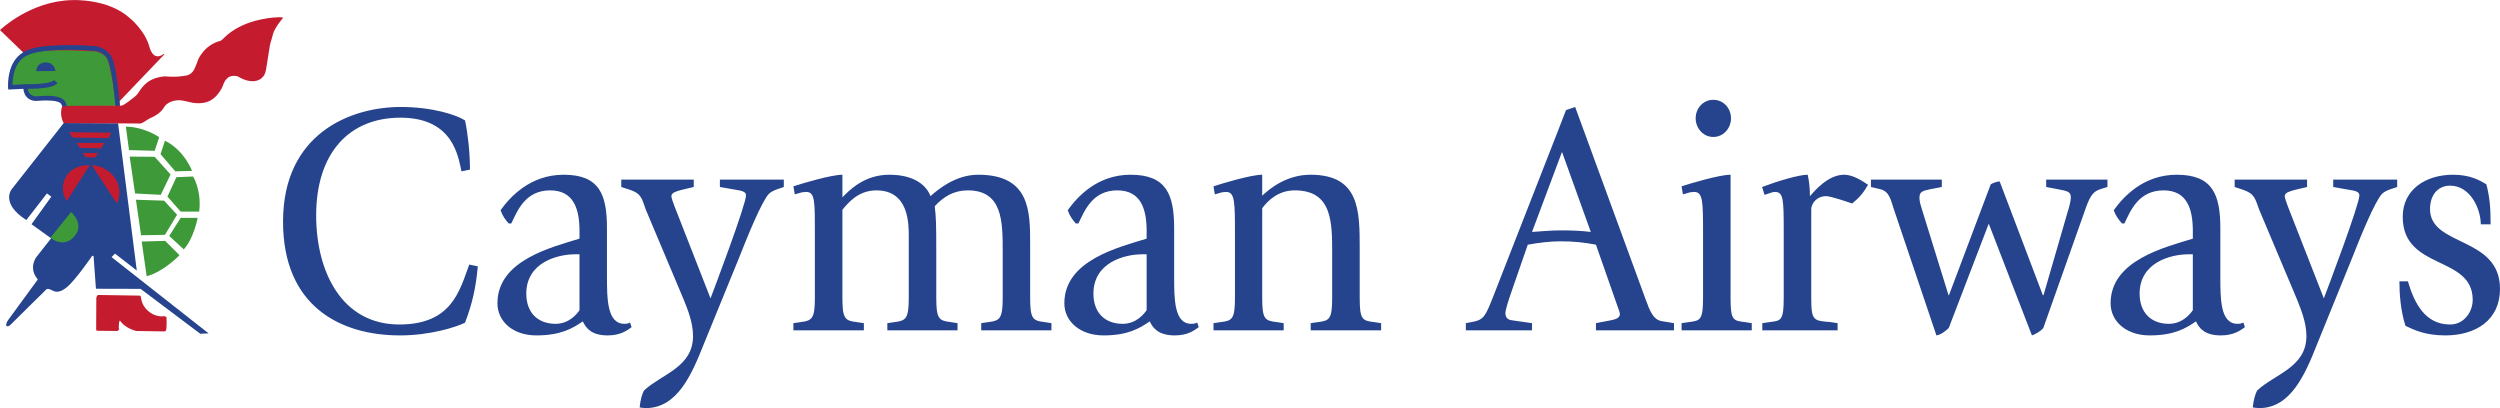 <?xml version="1.0" encoding="UTF-8"?>
<svg xmlns="http://www.w3.org/2000/svg" xmlns:xlink="http://www.w3.org/1999/xlink" width="176pt" height="28.73pt" viewBox="0 0 176 28.73" version="1.1">
<defs>
<clipPath id="clip1">
  <path d="M 19 7 L 176 7 L 176 28.73 L 19 28.73 Z M 19 7 "/>
</clipPath>
</defs>
<g id="surface1">
<g clip-path="url(#clip1)" clip-rule="nonzero">
<path style=" stroke:none;fill-rule:nonzero;fill:rgb(14.839%,26.865%,55.351%);fill-opacity:1;" d="M 154.078 17.902 L 154.375 17.902 L 154.375 21.836 C 154.223 22.066 153.664 22.797 152.691 22.797 C 151.43 22.797 150.629 22 150.629 20.672 C 150.629 18.48 152.809 17.902 154.078 17.902 Z M 80.422 17.902 L 80.723 17.902 L 80.723 21.836 C 80.566 22.066 80.016 22.797 79.039 22.797 C 77.773 22.797 76.977 22 76.977 20.672 C 76.977 18.48 79.156 17.902 80.422 17.902 Z M 40.496 17.902 L 40.797 17.902 L 40.797 21.836 C 40.645 22.066 40.09 22.797 39.113 22.797 C 37.848 22.797 37.051 22 37.051 20.672 C 37.051 18.48 39.234 17.902 40.496 17.902 Z M 157.32 12.645 L 157.32 13.164 L 157.887 13.352 C 158.75 13.637 158.762 14.004 159.051 14.77 L 161.711 21.082 C 161.996 21.809 162.371 22.703 162.371 23.66 C 162.371 25.848 160.168 26.328 158.926 27.469 C 158.773 27.68 158.641 28.195 158.594 28.684 C 158.75 28.703 158.895 28.73 159.051 28.73 C 161.266 28.73 162.285 26.352 163.125 24.227 L 165.535 18.297 C 166.156 16.711 167.184 14.188 167.691 13.652 C 167.844 13.492 168.094 13.395 168.289 13.32 L 168.762 13.164 L 168.762 12.645 L 164.258 12.645 L 164.258 13.164 L 165.422 13.371 C 165.688 13.414 166.102 13.465 166.102 13.746 C 166.102 14.398 163.863 20.324 163.598 21.004 L 161.062 14.52 C 160.957 14.242 160.844 13.906 160.844 13.809 C 160.844 13.555 161.223 13.461 161.551 13.371 L 162.418 13.164 L 162.418 12.645 Z M 131.715 12.645 L 131.715 13.164 L 132.375 13.32 C 133.016 13.488 133.094 14.031 133.336 14.754 L 136.324 23.613 C 136.637 23.566 136.969 23.309 137.191 23.094 L 140.008 15.746 L 143.047 23.613 C 143.246 23.547 143.625 23.355 143.848 23.094 L 146.711 15.008 C 147.09 13.914 147.262 13.512 147.859 13.32 L 148.363 13.164 L 148.363 12.645 L 144.051 12.645 L 144.051 13.164 L 144.793 13.305 C 145.547 13.445 145.785 13.492 145.785 13.891 C 145.785 14.219 145.613 14.766 145.547 14.973 L 143.863 20.781 L 143.816 20.781 L 140.777 12.773 C 140.598 12.773 140.301 12.883 140.148 12.977 L 137.207 20.781 L 137.176 20.781 L 135.285 14.676 C 135.223 14.465 135.129 14.191 135.129 13.938 C 135.129 13.516 135.301 13.438 135.898 13.32 L 136.703 13.164 L 136.703 12.645 Z M 43.738 12.645 L 43.738 13.164 L 44.32 13.352 C 45.188 13.637 45.184 14.004 45.469 14.77 L 48.129 21.082 C 48.418 21.809 48.789 22.703 48.789 23.66 C 48.789 25.848 46.605 26.328 45.359 27.469 C 45.207 27.68 45.074 28.195 45.031 28.684 C 45.188 28.703 45.316 28.73 45.469 28.73 C 47.688 28.73 48.703 26.352 49.547 24.227 L 51.969 18.297 C 52.594 16.711 53.617 14.188 54.125 13.652 C 54.281 13.492 54.523 13.395 54.723 13.32 L 55.18 13.164 L 55.18 12.645 L 50.68 12.645 L 50.68 13.164 L 51.859 13.371 C 52.125 13.418 52.52 13.465 52.52 13.746 C 52.52 14.398 50.285 20.324 50.02 21.004 L 47.484 14.52 C 47.371 14.242 47.266 13.906 47.266 13.809 C 47.266 13.555 47.641 13.461 47.973 13.371 L 48.84 13.164 L 48.84 12.645 Z M 172.695 12.301 C 170.766 12.301 169.152 13.348 169.152 15.258 C 169.152 19.062 174.078 17.941 174.078 21.113 C 174.078 21.934 173.488 22.844 172.488 22.844 C 170.715 22.844 169.961 21.324 169.516 19.805 L 168.918 19.805 C 168.918 20.719 169.008 21.887 169.344 22.938 C 169.938 23.219 170.719 23.613 172.16 23.613 C 174.266 23.613 176 22.555 176 20.34 C 176 16.613 171.074 17.379 171.074 14.723 C 171.074 13.699 171.648 13.07 172.488 13.07 C 173.934 13.07 174.648 14.742 174.648 15.793 L 175.34 15.793 C 175.34 14.559 175.262 13.816 175.039 12.977 C 174.551 12.676 173.871 12.301 172.695 12.301 Z M 153.242 12.301 C 150.891 12.301 149.473 13.867 148.805 14.801 C 148.961 15.223 149.145 15.449 149.387 15.73 L 149.559 15.73 C 149.977 14.867 150.539 13.402 152.316 13.402 C 153.98 13.402 154.375 14.727 154.375 16.266 L 154.375 16.801 C 152.426 17.406 148.586 18.32 148.586 21.348 C 148.586 22.633 149.695 23.613 151.34 23.613 C 153.066 23.613 153.887 23.109 154.598 22.625 C 154.816 23.109 155.215 23.613 156.344 23.613 C 157.273 23.613 157.754 23.242 158.043 23.031 L 157.934 22.703 C 157.844 22.75 157.746 22.797 157.523 22.797 C 156.301 22.797 156.312 21.043 156.312 19.414 L 156.312 16.074 C 156.312 13.695 155.77 12.301 153.242 12.301 Z M 127.262 12.301 C 126.641 12.301 125.156 12.746 124.051 13.164 L 124.223 13.715 L 124.426 13.652 C 124.602 13.605 124.77 13.512 124.945 13.512 C 125.566 13.512 125.574 14.02 125.574 16.422 L 125.574 20.969 C 125.574 22.582 125.379 22.578 124.602 22.672 L 124.066 22.75 L 124.066 23.254 L 129.367 23.254 L 129.367 22.75 L 128.848 22.672 C 127.672 22.578 127.512 22.582 127.512 20.969 L 127.512 14.723 C 127.512 14.375 127.855 13.809 128.566 13.809 C 128.875 13.809 130.082 14.215 130.391 14.328 C 130.902 13.91 131.199 13.566 131.508 13.008 C 131.223 12.82 130.512 12.301 129.824 12.301 C 128.695 12.301 127.746 13.438 127.418 13.809 C 127.418 13.18 127.352 12.699 127.262 12.301 Z M 121.832 12.301 C 121.051 12.301 119.027 12.906 118.383 13.117 L 118.477 13.684 L 118.965 13.543 C 119.012 13.543 119.152 13.512 119.266 13.512 C 119.887 13.512 119.895 14.168 119.895 16.453 L 119.895 20.969 C 119.895 22.531 119.695 22.578 118.918 22.672 L 118.383 22.75 L 118.383 23.254 L 123.324 23.254 L 123.324 22.75 L 122.82 22.672 C 122.004 22.578 121.832 22.531 121.832 20.969 Z M 88.859 12.301 C 88.082 12.301 86.07 12.906 85.43 13.117 L 85.523 13.684 L 86.012 13.543 C 86.055 13.543 86.199 13.512 86.309 13.512 C 86.93 13.512 86.941 14.168 86.941 16.453 L 86.941 20.969 C 86.941 22.465 86.738 22.578 85.965 22.672 L 85.43 22.75 L 85.43 23.254 L 90.371 23.254 L 90.371 22.75 L 89.867 22.672 C 89.047 22.578 88.859 22.465 88.859 20.969 L 88.859 14.66 C 89.258 14.125 89.98 13.402 91.156 13.402 C 93.797 13.402 93.785 15.66 93.785 17.855 L 93.785 20.969 C 93.785 22.465 93.586 22.578 92.809 22.672 L 92.273 22.75 L 92.273 23.254 L 97.23 23.254 L 97.23 22.75 L 96.711 22.672 C 95.891 22.578 95.723 22.465 95.723 20.969 L 95.723 17.508 C 95.723 14.824 95.719 12.301 92.258 12.301 C 90.57 12.301 89.371 13.289 88.859 13.777 Z M 79.59 12.301 C 77.238 12.301 75.832 13.867 75.168 14.801 C 75.32 15.223 75.492 15.449 75.734 15.73 L 75.922 15.73 C 76.344 14.867 76.887 13.402 78.66 13.402 C 80.324 13.402 80.723 14.727 80.723 16.266 L 80.723 16.801 C 78.77 17.406 74.93 18.32 74.93 21.348 C 74.93 22.633 76.043 23.613 77.688 23.613 C 79.414 23.613 80.23 23.109 80.945 22.625 C 81.164 23.109 81.574 23.613 82.707 23.613 C 83.637 23.613 84.102 23.242 84.391 23.031 L 84.281 22.703 C 84.191 22.75 84.094 22.797 83.871 22.797 C 82.652 22.797 82.66 21.043 82.66 19.414 L 82.66 16.074 C 82.66 13.695 82.117 12.301 79.59 12.301 Z M 59.305 12.301 C 58.527 12.301 56.5 12.906 55.855 13.117 L 55.953 13.684 L 56.441 13.543 C 56.484 13.543 56.645 13.512 56.754 13.512 C 57.379 13.512 57.367 14.168 57.367 16.453 L 57.367 20.969 C 57.367 22.418 57.168 22.578 56.391 22.672 L 55.855 22.75 L 55.855 23.254 L 60.816 23.254 L 60.816 22.75 L 60.293 22.672 C 59.477 22.578 59.305 22.418 59.305 20.969 L 59.305 14.77 C 59.637 14.375 60.363 13.402 61.695 13.402 C 63.98 13.402 63.977 15.734 63.977 16.641 L 63.977 20.969 C 63.977 22.418 63.777 22.578 63.004 22.672 L 62.469 22.75 L 62.469 23.254 L 67.41 23.254 L 67.41 22.75 L 66.906 22.672 C 66.086 22.578 65.914 22.418 65.914 20.969 L 65.914 17.684 C 65.914 15.695 65.895 15.266 65.805 14.52 C 66.426 13.848 67.137 13.402 68.133 13.402 C 70.594 13.402 70.59 15.609 70.59 17.727 L 70.59 20.969 C 70.59 22.418 70.391 22.578 69.613 22.672 L 69.078 22.75 L 69.078 23.254 L 74.02 23.254 L 74.02 22.75 L 73.516 22.672 C 72.695 22.578 72.523 22.418 72.523 20.969 L 72.523 17.18 C 72.523 14.871 72.508 12.301 68.871 12.301 C 67.254 12.301 66.035 13.344 65.504 13.809 C 65.262 13.137 64.469 12.301 62.609 12.301 C 60.855 12.301 59.812 13.375 59.305 13.891 Z M 39.68 12.301 C 37.328 12.301 35.906 13.867 35.238 14.801 C 35.398 15.223 35.562 15.449 35.809 15.73 L 35.996 15.73 C 36.418 14.867 36.957 13.402 38.734 13.402 C 40.398 13.402 40.797 14.727 40.797 16.266 L 40.797 16.801 C 38.844 17.406 35.02 18.32 35.02 21.348 C 35.02 22.633 36.117 23.613 37.758 23.613 C 39.488 23.613 40.32 23.109 41.031 22.625 C 41.254 23.109 41.648 23.613 42.781 23.613 C 43.707 23.613 44.176 23.242 44.465 23.031 L 44.352 22.703 C 44.266 22.75 44.18 22.797 43.961 22.797 C 42.738 22.797 42.73 21.043 42.73 19.414 L 42.73 16.074 C 42.73 13.695 42.207 12.301 39.68 12.301 Z M 109.965 10.695 L 111.992 16.328 C 111.285 16.238 110.578 16.219 109.871 16.219 C 109.207 16.219 108.52 16.285 107.855 16.328 Z M 110.891 7.531 L 110.246 7.75 C 110.07 8.195 109.887 8.672 109.711 9.137 L 105.102 20.926 C 104.566 22.277 104.453 22.531 103.605 22.672 L 103.195 22.75 L 103.195 23.254 L 107.855 23.254 L 107.855 22.75 L 106.516 22.559 C 106.273 22.535 105.98 22.469 105.98 22.023 C 105.98 21.844 106.172 21.199 106.438 20.449 L 107.555 17.227 C 108.332 17.086 109.109 16.988 109.887 16.988 C 110.711 16.988 111.535 17.062 112.355 17.227 L 113.898 21.633 C 113.941 21.797 114.039 21.961 114.039 22.121 C 114.039 22.375 113.746 22.492 113.348 22.559 L 112.355 22.75 L 112.355 23.254 L 117.848 23.254 L 117.848 22.75 L 116.969 22.605 C 116.395 22.492 116.168 21.953 115.832 21.02 Z M 28.207 7.531 C 24.703 7.531 19.926 9.379 19.926 15.605 C 19.926 21.527 23.922 23.613 28.16 23.613 C 30.309 23.613 32.117 23.02 32.738 22.719 C 33.27 21.32 33.504 20.223 33.637 18.75 L 33.035 18.625 C 32.352 20.488 31.797 22.844 28.109 22.844 C 24.074 22.844 22.258 19.148 22.258 15.164 C 22.258 10.805 24.551 8.285 28.191 8.285 C 31.98 8.285 32.266 11.133 32.488 12.062 L 33.086 11.938 C 33.086 10.77 32.938 9.406 32.738 8.477 C 32.16 8.098 30.469 7.531 28.207 7.531 Z M 120.617 7.027 C 119.887 7.027 119.375 7.637 119.375 8.332 C 119.375 9.008 119.887 9.641 120.617 9.641 C 121.352 9.641 121.863 9.008 121.863 8.332 C 121.863 7.637 121.352 7.027 120.617 7.027 "/>
</g>
<path style=" stroke:none;fill-rule:nonzero;fill:rgb(14.839%,26.865%,55.351%);fill-opacity:1;" d="M 4.488 8.66 L 0.824 13.32 C 0.824 13.32 0.004 14.305 1.852 15.492 L 3.305 13.617 L 3.613 13.844 L 2.219 15.785 L 3.598 16.777 L 2.547 18.113 C 2.547 18.113 1.988 18.859 2.641 19.648 L 2.652 19.688 L 0.641 22.438 C 0.641 22.438 0.477 22.652 0.457 22.746 C 0.438 22.836 0.418 22.918 0.457 22.949 C 0.496 22.973 0.582 23.016 0.758 22.848 C 0.926 22.672 3.211 20.426 3.211 20.426 C 3.211 20.426 3.297 20.254 3.574 20.395 C 3.855 20.535 4.117 20.699 4.711 20.215 C 5.309 19.73 6.492 18.008 6.492 18.008 L 6.586 18.02 L 6.754 20.328 L 9.898 20.336 L 14.098 23.496 L 14.684 23.469 L 7.855 18.102 L 8.094 17.855 L 9.629 19.043 L 8.312 8.68 L 4.488 8.66 "/>
<path style=" stroke:none;fill-rule:nonzero;fill:rgb(24.547%,59.848%,22.507%);fill-opacity:1;" d="M 11.629 16.957 L 9.977 17.004 L 10.324 19.445 C 11.531 19.133 12.637 17.965 12.637 17.965 Z M 12.719 15.336 L 11.914 16.613 L 12.938 17.555 C 13.656 16.766 13.914 15.336 13.914 15.336 Z M 5.004 14.926 L 3.543 16.738 C 4.637 17.547 5.273 16.594 5.273 16.594 C 5.961 15.766 5.004 14.926 5.004 14.926 Z M 9.57 14.062 L 9.93 16.562 L 11.613 16.531 L 12.465 15.117 L 11.551 14.125 Z M 13.598 12.426 L 12.418 12.473 L 11.789 13.84 L 12.719 14.895 L 14.023 14.895 C 14.207 13.422 13.598 12.426 13.598 12.426 Z M 9.129 11.023 L 9.508 13.621 L 11.316 13.715 L 12.008 12.285 L 10.891 11.039 Z M 11.613 9.906 L 11.301 10.852 L 12.34 12.062 L 13.52 12.031 C 13.52 12.031 12.988 10.586 11.613 9.906 Z M 8.859 8.918 L 9.082 10.566 L 10.891 10.617 L 11.207 9.656 C 11.207 9.656 10.164 8.926 8.859 8.918 Z M 5.145 3.344 C 3.77 3.328 2.957 3.453 2.957 3.453 C 2.008 3.578 1.668 3.848 1.668 3.848 C 0.605 4.508 0.723 6.129 0.723 6.129 L 1.777 6.098 L 1.793 6.273 C 1.867 6.957 2.535 6.949 2.535 6.949 C 3.77 6.836 4.094 7.012 4.094 7.012 C 4.531 7.098 4.531 7.484 4.531 7.484 L 8.277 7.453 C 8.277 7.453 8.082 4.605 7.664 3.988 C 7.32 3.488 6.703 3.406 6.703 3.406 C 6.129 3.359 5.605 3.352 5.145 3.344 "/>
<path style=" stroke:none;fill-rule:nonzero;fill:rgb(77.002%,10.931%,18.378%);fill-opacity:1;" d="M 6.926 20.766 C 6.84 20.766 6.809 20.875 6.781 20.957 L 6.77 23.172 L 6.781 23.238 L 6.781 23.254 L 6.832 23.285 L 8.23 23.301 C 8.297 23.301 8.352 23.25 8.375 23.191 C 8.352 22.984 8.359 22.781 8.418 22.578 L 8.449 22.578 C 8.723 22.961 9.148 23.18 9.586 23.301 L 11.598 23.332 L 11.676 23.285 L 11.711 23.16 C 11.73 22.922 11.742 22.668 11.723 22.434 C 11.754 22.359 11.699 22.305 11.629 22.277 C 11.539 22.242 11.438 22.281 11.348 22.277 C 11.078 22.254 10.801 22.172 10.578 22.008 C 10.328 21.836 10.113 21.594 10.012 21.301 C 9.953 21.164 9.941 21.023 9.914 20.875 L 9.852 20.812 Z M 6.469 11.637 L 8.215 14.312 C 8.215 14.312 8.723 13.531 8.09 12.52 C 8.09 12.52 7.531 11.668 6.469 11.637 Z M 6.312 11.637 C 5.148 11.582 4.676 12.379 4.676 12.379 C 4.098 13.398 4.707 14.141 4.707 14.141 Z M 5.84 10.773 L 6.027 11.07 L 6.734 11.07 L 6.895 10.773 Z M 5.383 10.062 L 5.633 10.41 L 7.113 10.441 L 7.352 10.062 Z M 4.863 9.309 L 5.113 9.688 L 7.648 9.719 L 7.836 9.34 Z M 5.082 0.008 C 2.113 0.066 0 2.117 0 2.117 L 1.844 3.895 C 2.672 3.336 6.188 3.598 6.188 3.598 C 7.465 3.547 7.586 4.258 7.586 4.258 C 7.871 4.887 8.152 7.438 8.152 7.438 L 4.391 7.453 C 4.137 8.098 4.484 8.664 4.484 8.664 L 9.805 8.695 L 9.883 8.695 C 10.059 8.676 10.41 8.387 10.578 8.316 C 10.93 8.172 11.277 7.953 11.504 7.625 C 11.555 7.547 11.594 7.473 11.66 7.406 C 11.883 7.184 12.199 7.074 12.496 7.059 C 12.934 7.031 13.352 7.234 13.785 7.262 C 14.145 7.289 14.52 7.242 14.84 7.059 C 15.168 6.867 15.422 6.562 15.613 6.207 C 15.707 6.027 15.754 5.805 15.879 5.641 C 15.953 5.543 16.039 5.457 16.148 5.406 C 16.328 5.324 16.539 5.324 16.73 5.375 C 17 5.535 17.289 5.664 17.594 5.707 C 17.824 5.734 18.051 5.715 18.258 5.609 C 18.359 5.559 18.465 5.469 18.539 5.375 C 18.645 5.246 18.688 5.082 18.727 4.918 L 18.996 3.219 C 19.02 3.059 19.074 2.914 19.121 2.762 C 19.18 2.57 19.211 2.375 19.293 2.195 C 19.457 1.859 19.676 1.562 19.91 1.281 L 19.91 1.234 C 19.781 1.203 19.648 1.215 19.516 1.219 C 19.094 1.234 18.668 1.305 18.258 1.395 C 17.441 1.578 16.652 1.91 15.988 2.465 C 15.875 2.559 15.77 2.672 15.66 2.777 L 15.535 2.871 C 15.008 3 14.523 3.32 14.195 3.785 C 14.113 3.895 14.035 4.008 13.977 4.133 C 13.938 4.199 13.926 4.273 13.898 4.352 C 13.84 4.504 13.766 4.652 13.707 4.809 C 13.637 4.984 13.504 5.141 13.348 5.234 C 13.203 5.312 13.02 5.34 12.859 5.359 C 12.441 5.418 12.023 5.41 11.598 5.375 C 11.18 5.406 10.746 5.527 10.387 5.785 C 10.258 5.879 10.137 6 10.027 6.129 C 9.836 6.348 9.715 6.629 9.488 6.809 C 8.73 7.406 8.625 7.453 8.438 7.438 L 8.406 7.137 L 11.582 3.816 L 11.52 3.801 C 10.77 4.359 10.527 3.328 10.527 3.328 C 10.215 2.141 9.145 1.281 9.145 1.281 C 7.605 -0.129 5.082 0.008 5.082 0.008 "/>
<path style=" stroke:none;fill-rule:nonzero;fill:rgb(14.839%,26.865%,55.351%);fill-opacity:1;" d="M 3.195 4.398 C 3.195 4.398 2.602 4.367 2.551 5.012 L 3.902 4.996 C 3.902 4.996 3.836 4.379 3.195 4.398 Z M 4.895 3.172 C 3.66 3.172 2.949 3.281 2.941 3.281 C 1.965 3.41 1.594 3.703 1.574 3.723 C 1.117 4.016 0.855 4.477 0.723 4.902 C 0.59 5.336 0.566 5.746 0.566 5.973 C 0.566 6.082 0.566 6.145 0.566 6.145 L 0.582 6.305 L 1.637 6.254 L 1.652 6.285 C 1.691 6.688 1.918 6.914 2.125 7.012 C 2.336 7.113 2.52 7.105 2.535 7.105 L 2.551 7.105 C 2.859 7.078 3.105 7.074 3.305 7.074 C 3.598 7.074 3.793 7.102 3.902 7.121 L 3.996 7.152 L 4.043 7.152 L 4.062 7.168 C 4.238 7.207 4.289 7.285 4.328 7.359 L 4.375 7.453 L 4.375 7.484 L 4.691 7.484 C 4.688 7.469 4.684 7.344 4.613 7.199 C 4.543 7.062 4.395 6.91 4.156 6.855 C 4.121 6.84 3.926 6.746 3.305 6.742 C 3.094 6.742 2.832 6.762 2.52 6.789 C 2.469 6.789 2.324 6.754 2.203 6.68 C 2.086 6.605 1.984 6.492 1.953 6.254 C 1.992 6.258 2 6.254 2.078 6.254 C 2.324 6.254 2.73 6.242 3.117 6.191 C 3.309 6.168 3.492 6.133 3.652 6.082 C 3.812 6.031 3.945 5.969 4.043 5.848 L 3.809 5.641 C 3.785 5.676 3.691 5.727 3.559 5.77 C 3.152 5.902 2.434 5.926 2.078 5.926 C 1.938 5.926 1.855 5.926 1.855 5.926 L 0.883 5.973 C 0.883 5.77 0.902 5.383 1.023 4.996 C 1.145 4.609 1.363 4.23 1.746 3.988 L 1.762 3.988 C 1.781 3.973 2.117 3.727 2.992 3.613 L 3.117 3.598 C 3.367 3.566 3.984 3.5 4.895 3.5 C 5.41 3.5 6.023 3.527 6.703 3.582 L 6.719 3.582 C 6.824 3.594 7.281 3.703 7.539 4.086 C 7.617 4.195 7.699 4.48 7.773 4.824 C 7.891 5.34 7.984 6.008 8.043 6.539 C 8.098 7.066 8.121 7.453 8.121 7.453 L 8.438 7.438 C 8.438 7.434 8.383 6.715 8.277 5.926 C 8.227 5.527 8.172 5.105 8.09 4.746 C 8.012 4.383 7.918 4.09 7.789 3.895 C 7.395 3.324 6.75 3.254 6.734 3.25 L 6.719 3.25 C 6.031 3.195 5.414 3.172 4.895 3.172 "/>
</g>
</svg>

